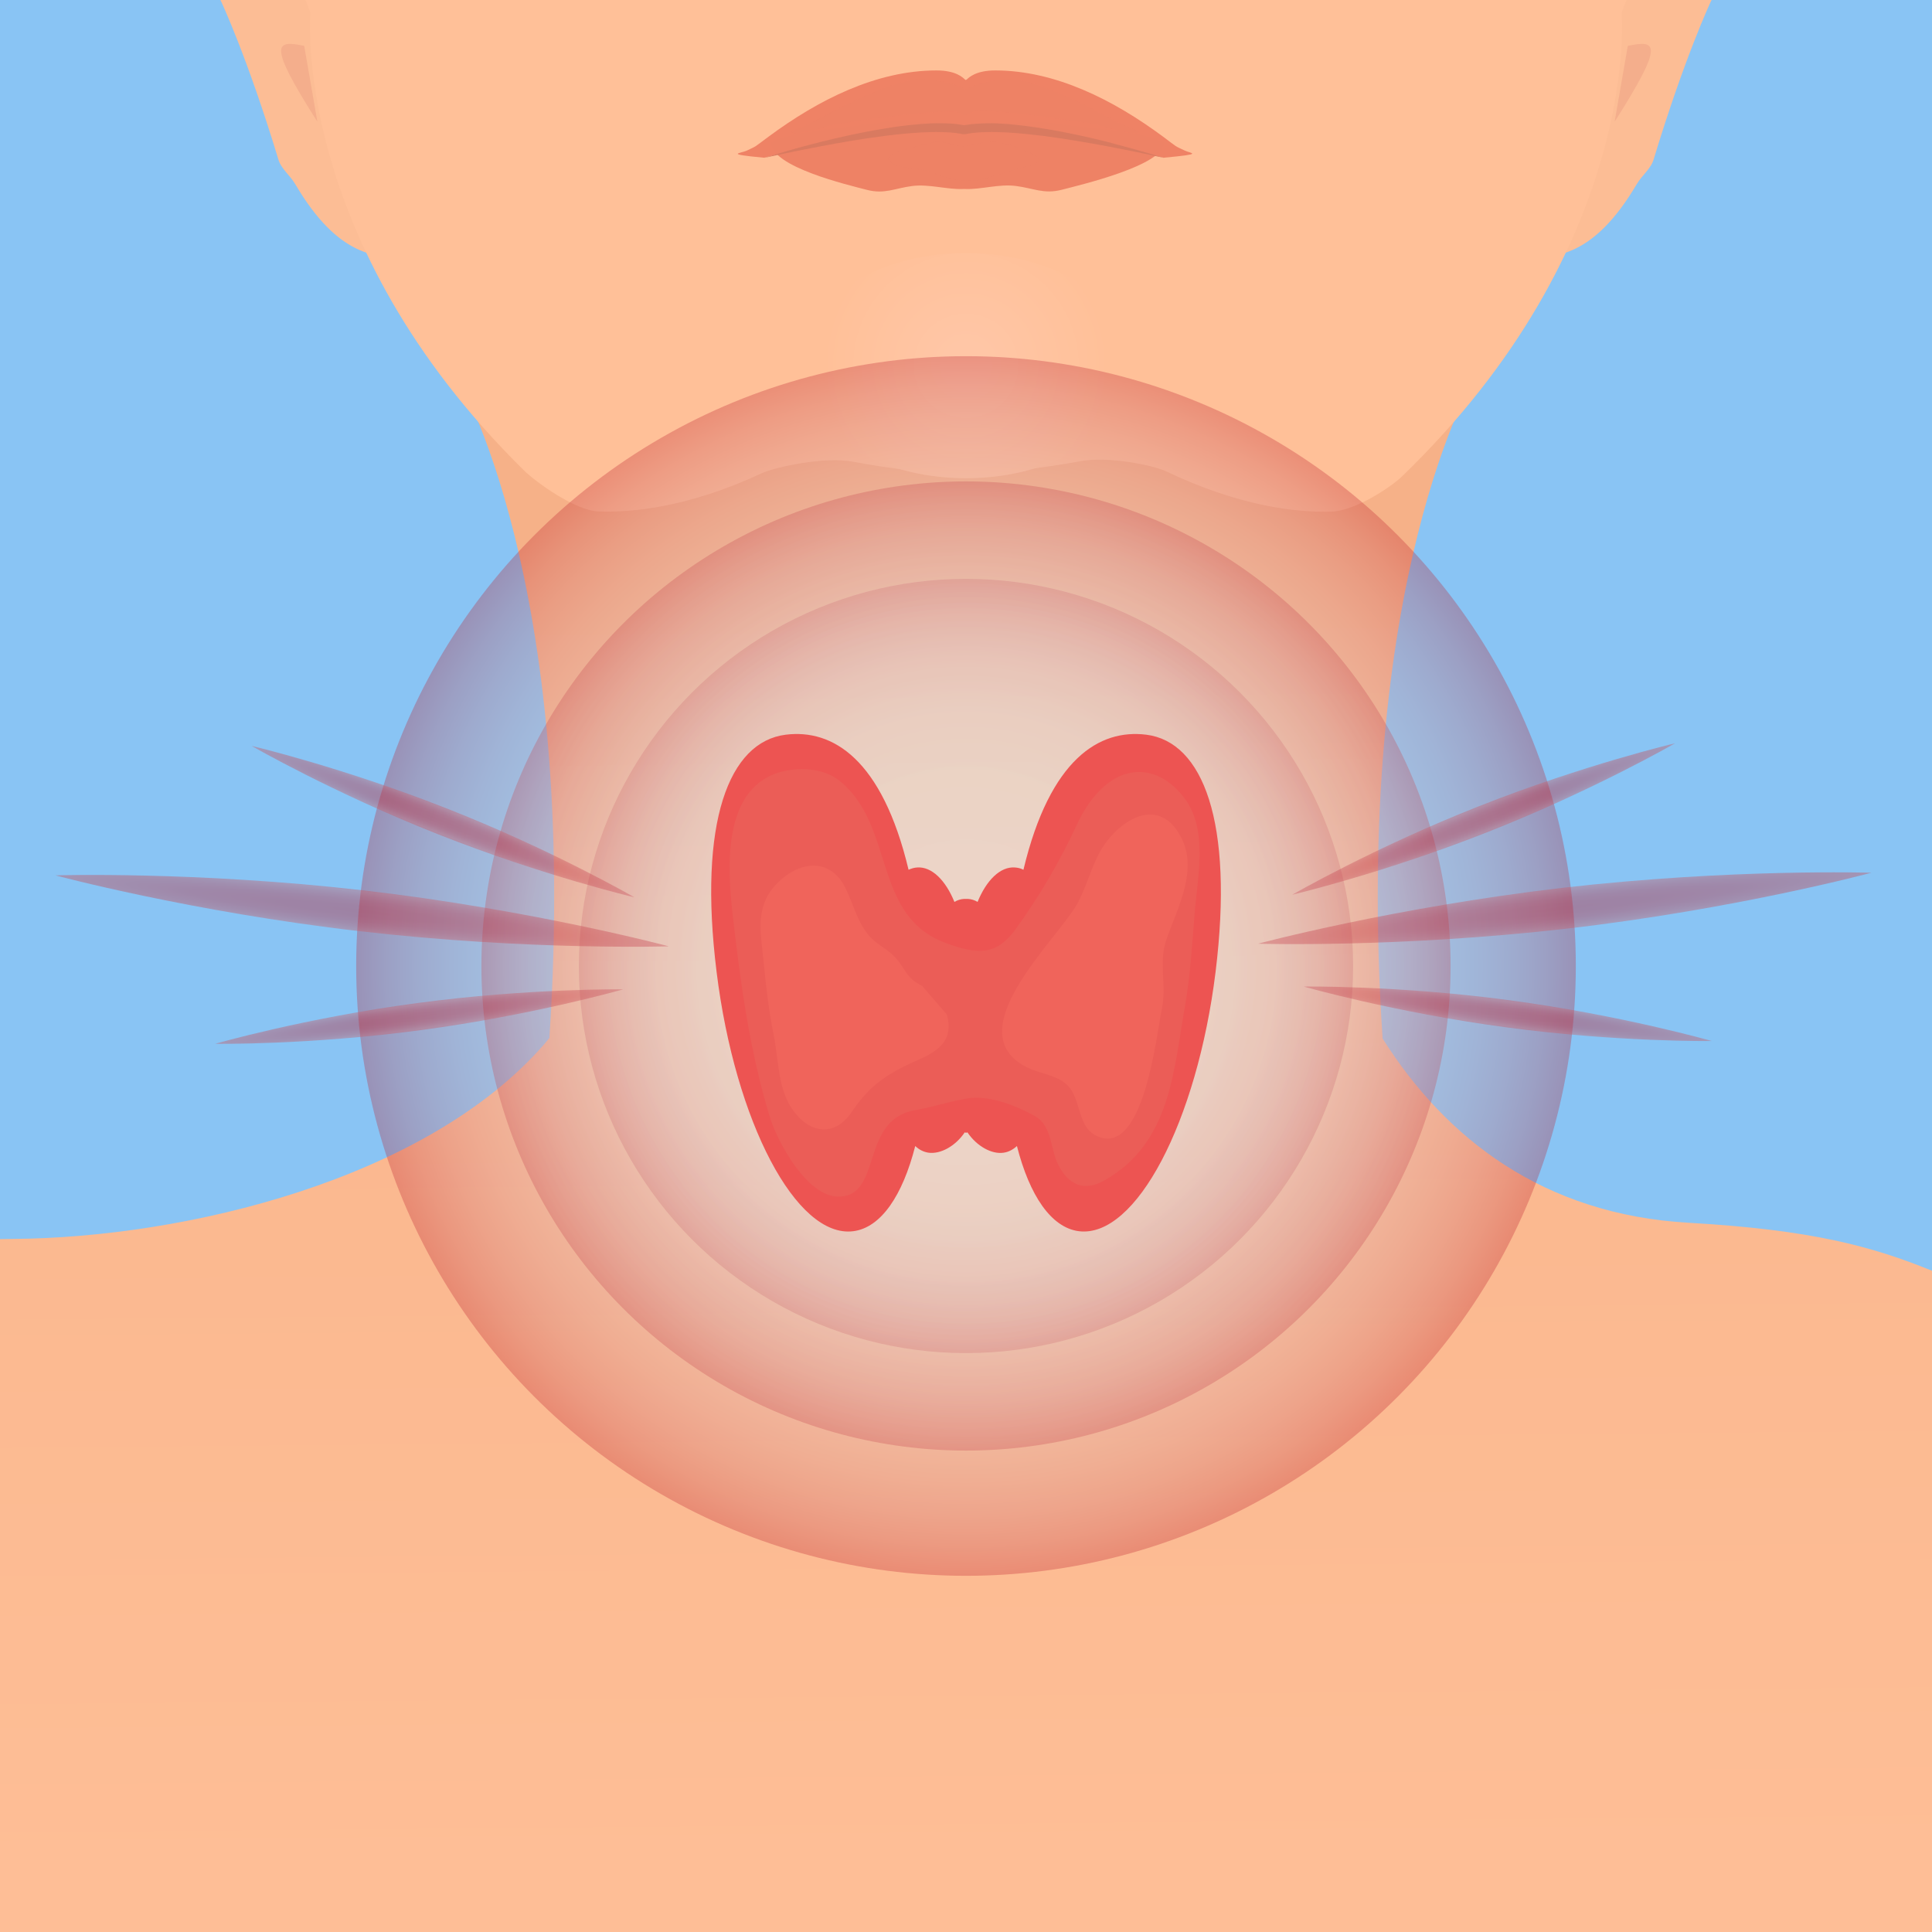 <?xml version="1.0" encoding="utf-8"?>
<!-- Generator: Adobe Illustrator 26.5.0, SVG Export Plug-In . SVG Version: 6.00 Build 0)  -->
<svg version="1.1" id="Layer_1" xmlns="http://www.w3.org/2000/svg" xmlns:xlink="http://www.w3.org/1999/xlink" x="0px" y="0px"
	 viewBox="0 0 1100 1100" style="enable-background:new 0 0 1100 1100;" xml:space="preserve">
<style type="text/css">
	.st0{fill:#89C4F4;}
	.st1{fill:url(#SVGID_00000110430887756463087700000014800483623494302904_);}
	.st2{fill:#FCBD95;}
	.st3{fill:#F4AE8C;}
	.st4{fill:#FFC098;}
	.st5{fill:#EF8265;}
	.st6{fill:#EE8265;}
	.st7{fill:#D97A60;}
	.st8{opacity:0.15;fill:#EF8265;}
	.st9{fill:url(#SVGID_00000112623838052007797930000014659433263778782126_);}
	.st10{opacity:0.3;fill:url(#SVGID_00000099629121244906972170000007641067656081602736_);}
	.st11{opacity:0.3;fill:url(#SVGID_00000028303135610547980720000012264566784896009629_);}
	.st12{opacity:0.3;fill:url(#SVGID_00000076561370741554369010000010730692297857648302_);}
	.st13{opacity:0.4;fill:url(#SVGID_00000068679282044996560420000005790174493114623935_);}
	.st14{opacity:0.4;fill:url(#SVGID_00000146480293153224814910000004706076179897178286_);}
	.st15{opacity:0.4;fill:url(#SVGID_00000003091345628754824230000016792292508272658583_);}
	.st16{opacity:0.4;fill:url(#SVGID_00000098927046304764854040000006492394252007613106_);}
	.st17{opacity:0.4;fill:url(#SVGID_00000041286969280645354880000004459486058406526114_);}
	.st18{opacity:0.4;fill:url(#SVGID_00000005986686216450414070000013096423561009150392_);}
	.st19{fill:#ED5452;}
	.st20{fill:#EB5D57;}
	.st21{fill:#F0645B;}
</style>
<g id="Ebene_2_00000067951067188821354660000015838789261797952642_">
	<rect class="st0" width="1100" height="1100"/>
</g>
<g>
	<g>
		<defs>
			<rect id="SVGID_1_" width="1100" height="1100"/>
		</defs>
		<clipPath id="SVGID_00000083780442784300702770000008731472723479189423_">
			<use xlink:href="#SVGID_1_"  style="overflow:visible;"/>
		</clipPath>
	</g>
</g>
<g>
	<g>
		<g>
			
				<linearGradient id="SVGID_00000036931482319373398120000003833467488669964210_" gradientUnits="userSpaceOnUse" x1="560.993" y1="2153.063" x2="544.947" y2="341.188">
				<stop  offset="0" style="stop-color:#FFC098"/>
				<stop  offset="0.595" style="stop-color:#FEBE96"/>
				<stop  offset="0.877" style="stop-color:#FAB78E"/>
				<stop  offset="1" style="stop-color:#F6B188"/>
			</linearGradient>
			<path style="fill:url(#SVGID_00000036931482319373398120000003833467488669964210_);" d="M787.2,591.3
				c-17.3-261.1,52.6-376.8,52.6-376.8l-286-27.3v-0.7l-3.8,0.4l-3.8-0.4v0.7l-286,27.3c0,0,69.8,115.6,52.6,376.5
				c-1,1.2-2.1,2.5-3.1,3.7c-67.1,76.9-203.9,110-302.6,110.7c-2.4,0-4.7,0.1-7.1,0.1V1100h1100V723.5
				c-34.3-13.9-68.4-23.3-138.5-27.3C878.8,691.5,823.2,648.3,787.2,591.3z"/>
			<g>
				<path class="st2" d="M910.6,76.9c-8.8,28.9-29.5,42.8-41.6,70.7c16.4-1.7,37.9-0.5,62.8-42.6c3.1-5.3,8.1-8.8,9.7-14.2
					c17.7-58.4,32.6-90,32.6-90c0.1-0.3,0.3-0.5,0.4-0.8h-53.2c-1.7,6.9-3.2,13.8-4.6,20.6C910.8,48.8,910.6,76.9,910.6,76.9z"/>
				<path class="st3" d="M919.3,69.3c28.7-45.1,23.8-46.5,7.5-43.2L919.3,69.3z"/>
			</g>
			<g>
				<path class="st2" d="M158.5,90.8c1.6,5.4,6.6,8.9,9.7,14.2c24.8,42.1,46.4,40.9,62.8,42.6c-12-27.9-32.8-41.8-41.6-70.7
					c0,0-2.2-36.6-8.7-67.9c-0.6-3-1.3-6-2-9h-53.2c0.1,0.3,0.3,0.5,0.4,0.8C125.9,0.8,140.8,32.4,158.5,90.8z"/>
				<path class="st3" d="M180.7,69.3c-28.7-45.1-23.8-46.5-7.5-43.2L180.7,69.3z"/>
			</g>
			<path class="st4" d="M298.3,267.8c7,6.9,29.3,22.9,42.4,23.4c19.1,0.7,51.2-2.3,92.9-21.7c7.8-3.6,35.8-9.7,52.2-6.6
				c16.5,3.1,38.2,6.3,59,6.6c24.5,0.4,51.1-3.4,70.3-6.9c16.1-3,41.7,2.4,48.7,5.7c41.9,20,74.4,23.6,94.1,23
				c14-0.4,34.4-14.3,40.3-20C934.9,139.2,923.3,7.1,923.3,7.1c0.9-2.4,1.8-4.8,2.7-7.1H174c0.9,2.4,1.8,4.7,2.7,7.1
				C176.7,7.1,165.3,136.9,298.3,267.8z"/>
			<g>
				<path class="st5" d="M674.5,85.7c-6.1-2.9-3.6-1.4-12.3-7.9c-28.1-20.8-61.2-37.7-95.6-37.7c-10.9,0-15,4-16.2,5.2v-0.1
					c-0.2,0.2-0.4,0.3-0.5,0.4c-0.1-0.1-0.3-0.2-0.5-0.4v0.1c-1.2-1.2-5.2-5.2-16.2-5.2c-34.4,0-67.5,16.9-95.6,37.7
					c-8.7,6.4-6.2,5-12.3,7.9c-3.4,1.7-13.8,1.9,9.7,4.1c0,0,81.7-22,114.3-16.3h1.1c32.6-5.7,112.1,16.3,112.1,16.3
					C686.3,87.6,678,87.4,674.5,85.7z"/>
				<g>
					<path class="st6" d="M596,69.6c-3.3-0.7-24.5,1.1-46.2,0.9c-20.2-0.2-40.8-2.4-48-0.9c-13.2,2.6-53.8,5.1-62.7,11.7
						c0,13.7,43.7,24,54.5,26.8c10,2.6,15.8-0.9,25.8-2.2c9.7-1.2,19.8,2.1,29.1,1.7h0.9c9.2,0.4,19.4-3,29.1-1.7
						c10,1.3,15.8,4.7,25.8,2.2c10.8-2.8,58.5-14,58.5-26.8C653.8,74.7,609.2,72.2,596,69.6z"/>
					<g>
						<path class="st7" d="M654.1,87.3c-5.5-1.6-13.6-3.9-23.6-6.5c-10-2.5-22.1-5.3-35.7-7.5c-6.8-1.1-14-2.1-21.5-2.7
							c-3.8-0.3-7.6-0.5-11.6-0.4c-3.9,0.1-8,0.3-12.1,1c0,0-0.7,0.1-0.7,0.1c0,0,0,0,0,0l-0.7-0.1c-4.1-0.8-8.2-1-12.1-1
							c-4-0.1-7.8,0.1-11.6,0.4c-7.5,0.6-14.7,1.5-21.5,2.7c-13.6,2.2-25.7,5-35.7,7.5c-10,2.5-18.1,4.8-23.6,6.5
							c-5.5,1.6-8.6,2.6-8.6,2.6s3.1-0.7,8.7-1.9c5.6-1.2,13.8-2.9,24-4.8c10.1-1.9,22.3-4.1,35.8-5.8c6.8-0.9,13.9-1.6,21.2-2
							c3.7-0.2,7.4-0.3,11.2-0.2c3.8,0.1,7.6,0.3,11.3,1c1.2,0.2,0.7,0.2,1.6,0.2c0.9,0,0.9,0,1.6-0.2c3.7-0.7,7.5-0.9,11.3-1
							c3.8-0.1,7.5,0,11.2,0.2c7.4,0.4,14.5,1.2,21.2,2c13.5,1.8,25.6,3.9,35.8,5.8c10.1,1.9,18.3,3.6,24,4.8
							c5.6,1.2,8.7,1.9,8.7,1.9S659.7,88.9,654.1,87.3z"/>
					</g>
					<path class="st8" d="M633.7,68.2C617,59.1,589,45.1,574.8,45.1c-10.9,0-22.6,3.7-25.3,6c-2.7-2.3-14.4-6-25.3-6
						c-14.2,0-42.2,14-58.9,23.1c-8.1,4.4-17.8,6.9-13.4,7.7c4.4,0.7,21-4.8,26.5-5.6c39.4-5.9,57.1-7,64.9-6.8c1.4,0,6,2.3,6.2,2.3
						c0.3,0,5.2-2.8,7.9-2.8c9.2,0.1,27.1,1.8,63.2,7.2c5.4,0.8,22.1,6.4,26.5,5.6C651.5,75.1,641.7,72.6,633.7,68.2z"/>
					<path class="st8" d="M591.6,91.5c-0.2-4.4-20.7-11-27.1-11c-5.8,0-11,3-16.9,2.7c-6-0.3-10.9-3.8-17.2-2
						c-9.6,2.8-27.1,5.4-24.1,10.4c2.5,4.1,16.4,4.1,22,5.8c5.8,1.8,11.2,5.4,23.4,5.5c9.6,0,15.6-3.6,21.5-5
						C585,95,591.6,93.1,591.6,91.5z"/>
				</g>
			</g>
			
				<radialGradient id="SVGID_00000058585621083906884610000004053511347848628133_" cx="550.001" cy="208.225" r="81.427" gradientUnits="userSpaceOnUse">
				<stop  offset="0.153" style="stop-color:#FFC6A6"/>
				<stop  offset="1" style="stop-color:#FFC098"/>
			</radialGradient>
			<path style="fill:url(#SVGID_00000058585621083906884610000004053511347848628133_);" d="M645.6,208.2
				c0,35.4-42.8,64.1-95.6,64.1c-52.8,0-95.6-28.7-95.6-64.1c0-35.4,42.8-64.1,95.6-64.1C602.8,144.1,645.6,172.8,645.6,208.2z"/>
		</g>
		<g>
			
				<radialGradient id="SVGID_00000146460608413026351660000008469632555402348721_" cx="550" cy="550" r="220.438" gradientUnits="userSpaceOnUse">
				<stop  offset="0" style="stop-color:#E6E6E6"/>
				<stop  offset="0.391" style="stop-color:#E6E4E4"/>
				<stop  offset="0.532" style="stop-color:#E4DDDE"/>
				<stop  offset="0.633" style="stop-color:#E2D2D3"/>
				<stop  offset="0.714" style="stop-color:#DFC1C3"/>
				<stop  offset="0.784" style="stop-color:#DAABAF"/>
				<stop  offset="0.845" style="stop-color:#D58F96"/>
				<stop  offset="0.901" style="stop-color:#CE6F78"/>
				<stop  offset="0.951" style="stop-color:#C74B56"/>
				<stop  offset="0.996" style="stop-color:#BF2230"/>
				<stop  offset="1" style="stop-color:#BE1E2D"/>
			</radialGradient>
			
				<circle style="opacity:0.3;fill:url(#SVGID_00000146460608413026351660000008469632555402348721_);" cx="550" cy="550" r="220.4"/>
			
				<radialGradient id="SVGID_00000137821777626970903220000010032098494960108933_" cx="550" cy="550" r="275.907" gradientUnits="userSpaceOnUse">
				<stop  offset="0" style="stop-color:#E6E6E6"/>
				<stop  offset="0.391" style="stop-color:#E6E4E4"/>
				<stop  offset="0.532" style="stop-color:#E4DDDE"/>
				<stop  offset="0.633" style="stop-color:#E2D2D3"/>
				<stop  offset="0.714" style="stop-color:#DFC1C3"/>
				<stop  offset="0.784" style="stop-color:#DAABAF"/>
				<stop  offset="0.845" style="stop-color:#D58F96"/>
				<stop  offset="0.901" style="stop-color:#CE6F78"/>
				<stop  offset="0.951" style="stop-color:#C74B56"/>
				<stop  offset="0.996" style="stop-color:#BF2230"/>
				<stop  offset="1" style="stop-color:#BE1E2D"/>
			</radialGradient>
			
				<circle style="opacity:0.3;fill:url(#SVGID_00000137821777626970903220000010032098494960108933_);" cx="550" cy="550" r="275.9"/>
			
				<radialGradient id="SVGID_00000121273333793258362410000006254600730080904333_" cx="550" cy="550" r="347.156" gradientUnits="userSpaceOnUse">
				<stop  offset="0" style="stop-color:#E6E6E6"/>
				<stop  offset="0.391" style="stop-color:#E6E4E4"/>
				<stop  offset="0.532" style="stop-color:#E4DDDE"/>
				<stop  offset="0.633" style="stop-color:#E2D2D3"/>
				<stop  offset="0.714" style="stop-color:#DFC1C3"/>
				<stop  offset="0.784" style="stop-color:#DAABAF"/>
				<stop  offset="0.845" style="stop-color:#D58F96"/>
				<stop  offset="0.901" style="stop-color:#CE6F78"/>
				<stop  offset="0.951" style="stop-color:#C74B56"/>
				<stop  offset="0.996" style="stop-color:#BF2230"/>
				<stop  offset="1" style="stop-color:#BE1E2D"/>
			</radialGradient>
			
				<circle style="opacity:0.3;fill:url(#SVGID_00000121273333793258362410000006254600730080904333_);" cx="550" cy="550" r="347.2"/>
			<g>
				
					<radialGradient id="SVGID_00000149348917423558473240000017978794844656521369_" cx="985.619" cy="23050.588" r="189.788" gradientTransform="matrix(0.993 0.115 -6.600000e-03 5.710000e-02 -620.753 -910.695)" gradientUnits="userSpaceOnUse">
					<stop  offset="0" style="stop-color:#BE1E2D"/>
					<stop  offset="0.279" style="stop-color:#BF2230"/>
					<stop  offset="0.527" style="stop-color:#C12C3A"/>
					<stop  offset="0.764" style="stop-color:#C53F4B"/>
					<stop  offset="0.992" style="stop-color:#CA5862"/>
					<stop  offset="1" style="stop-color:#CA5963"/>
				</radialGradient>
				<path style="opacity:0.4;fill:url(#SVGID_00000149348917423558473240000017978794844656521369_);" d="M380.8,538.8
					c0,0-79.5,2.5-175.9-8.6c-96.4-11.1-173.3-31.8-173.3-31.8s79.5-2.5,175.9,8.6C304,518.2,380.8,538.8,380.8,538.8z"/>
				
					<radialGradient id="SVGID_00000067206503844929650710000008482318015574360475_" cx="987.093" cy="20075.768" r="117.155" gradientTransform="matrix(0.93 0.368 -2.120000e-02 5.350000e-02 -239.901 -969.545)" gradientUnits="userSpaceOnUse">
					<stop  offset="0" style="stop-color:#BE1E2D"/>
					<stop  offset="0.279" style="stop-color:#BF2230"/>
					<stop  offset="0.527" style="stop-color:#C12C3A"/>
					<stop  offset="0.764" style="stop-color:#C53F4B"/>
					<stop  offset="0.992" style="stop-color:#CA5862"/>
					<stop  offset="1" style="stop-color:#CA5963"/>
				</radialGradient>
				<path style="opacity:0.4;fill:url(#SVGID_00000067206503844929650710000008482318015574360475_);" d="M361.2,510.9
					c0,0-51.6-12.1-111.8-35.9c-60.2-23.8-106.1-50.3-106.1-50.3s51.6,12.1,111.8,35.9C315.3,484.3,361.2,510.9,361.2,510.9z"/>
				
					<radialGradient id="SVGID_00000060015298463310088840000011744069948072926885_" cx="146.056" cy="25915.654" r="117.203" gradientTransform="matrix(-0.991 0.132 7.600000e-03 5.700000e-02 186.471 -917.704)" gradientUnits="userSpaceOnUse">
					<stop  offset="0" style="stop-color:#BE1E2D"/>
					<stop  offset="0.279" style="stop-color:#BF2230"/>
					<stop  offset="0.527" style="stop-color:#C12C3A"/>
					<stop  offset="0.764" style="stop-color:#C53F4B"/>
					<stop  offset="0.992" style="stop-color:#CA5862"/>
					<stop  offset="1" style="stop-color:#CA5963"/>
				</radialGradient>
				<path style="opacity:0.4;fill:url(#SVGID_00000060015298463310088840000011744069948072926885_);" d="M122.5,594.3
					c0,0,53,0.8,117.2-7.8c64.1-8.6,115.1-23.2,115.1-23.2s-53-0.8-117.2,7.8C173.5,579.6,122.5,594.3,122.5,594.3z"/>
			</g>
			<g>
				
					<radialGradient id="SVGID_00000177482118948073427020000017013874877321504677_" cx="-170.491" cy="24108.521" r="189.788" gradientTransform="matrix(-0.993 0.115 6.600000e-03 5.710000e-02 562.379 -839.907)" gradientUnits="userSpaceOnUse">
					<stop  offset="0" style="stop-color:#BE1E2D"/>
					<stop  offset="0.279" style="stop-color:#BF2230"/>
					<stop  offset="0.527" style="stop-color:#C12C3A"/>
					<stop  offset="0.764" style="stop-color:#C53F4B"/>
					<stop  offset="0.992" style="stop-color:#CA5862"/>
					<stop  offset="1" style="stop-color:#CA5963"/>
				</radialGradient>
				<path style="opacity:0.4;fill:url(#SVGID_00000177482118948073427020000017013874877321504677_);" d="M716.3,537.3
					c0,0,79.5,2.5,175.9-8.6c96.4-11.1,173.3-31.8,173.3-31.8s-79.5-2.5-175.9,8.6C793.1,516.7,716.3,537.3,716.3,537.3z"/>
				
					<radialGradient id="SVGID_00000081646275126967774360000017783377435988846762_" cx="-113.771" cy="26296.398" r="117.154" gradientTransform="matrix(-0.93 0.368 2.120000e-02 5.350000e-02 181.529 -898.755)" gradientUnits="userSpaceOnUse">
					<stop  offset="0" style="stop-color:#BE1E2D"/>
					<stop  offset="0.279" style="stop-color:#BF2230"/>
					<stop  offset="0.527" style="stop-color:#C12C3A"/>
					<stop  offset="0.764" style="stop-color:#C53F4B"/>
					<stop  offset="0.992" style="stop-color:#CA5862"/>
					<stop  offset="1" style="stop-color:#CA5963"/>
				</radialGradient>
				<path style="opacity:0.4;fill:url(#SVGID_00000081646275126967774360000017783377435988846762_);" d="M735.8,509.4
					c0,0,51.6-12.1,111.8-35.9c60.2-23.8,106.1-50.3,106.1-50.3s-51.6,12.1-111.8,35.9C781.8,482.8,735.8,509.4,735.8,509.4z"/>
				
					<radialGradient id="SVGID_00000108277332461025629810000006780443772336741251_" cx="1281.866" cy="22014.699" r="117.204" gradientTransform="matrix(0.991 0.132 -7.600000e-03 5.700000e-02 -244.845 -846.916)" gradientUnits="userSpaceOnUse">
					<stop  offset="0" style="stop-color:#BE1E2D"/>
					<stop  offset="0.279" style="stop-color:#BF2230"/>
					<stop  offset="0.527" style="stop-color:#C12C3A"/>
					<stop  offset="0.764" style="stop-color:#C53F4B"/>
					<stop  offset="0.992" style="stop-color:#CA5862"/>
					<stop  offset="1" style="stop-color:#CA5963"/>
				</radialGradient>
				<path style="opacity:0.4;fill:url(#SVGID_00000108277332461025629810000006780443772336741251_);" d="M974.6,592.7
					c0,0-53,0.8-117.2-7.8c-64.1-8.6-115.1-23.2-115.1-23.2s53-0.8,117.2,7.8C923.6,578.1,974.6,592.7,974.6,592.7z"/>
			</g>
		</g>
		<g>
			<g>
				<path class="st19" d="M652.6,418.3c-26.6-3.3-54.8,13.7-69.9,76.9c-1.5-0.8-3.2-1.2-4.9-1.3c-8.3-0.6-16.2,7.3-21.2,19.6
					c-1.7-1-3.6-1.6-5.5-1.7c-0.4,0-0.7,0-1.1,0c-0.4,0-0.7,0-1.1,0c-1.9,0.1-3.8,0.7-5.5,1.7c-5-12.3-12.9-20.2-21.2-19.6
					c-1.7,0.1-3.3,0.6-4.9,1.3c-15.1-63.2-43.3-80.2-69.9-76.9c-32.4,4-50,49.6-39.4,135.1c10.6,85.5,45.4,151.7,77.8,147.6
					c15.8-2,28.1-20.3,35.3-48.5c2.2,2.1,4.8,3.4,7.6,3.8c6.7,0.9,15.2-3.6,20.6-11.6c0.5,0.3,1,0.3,1.5,0
					c5.4,8,13.9,12.6,20.6,11.6c2.8-0.4,5.3-1.7,7.6-3.8c7.2,28.2,19.5,46.5,35.3,48.5c32.4,4,67.2-62.1,77.8-147.6
					C702.6,467.9,684.9,422.3,652.6,418.3z"/>
				<path class="st20" d="M674.9,455.2c-17.1-23.7-45.1-21.9-62.1,15c-9.5,20.5-21.3,40.6-34.6,58.9c-10.4,14.3-20.6,15-40,7.7
					c-41.6-15.5-28.5-66.4-60-92.1c-8.3-6.8-21-8-31.2-5.8c-36.2,7.7-32.9,55-29.8,82.4c4.4,38.4,9.7,77.5,21.1,114.6
					c4.6,14.9,21.3,45.3,39,45.4c25.3,0.1,12.2-43.3,43.2-49.1c13.9-2.6,15.7-4.1,29.6-6.7c12.1-2.3,28,3.6,39.5,10.2
					c9.4,5.4,8.5,18.8,12.9,27.4c5.9,11.6,14.7,15.7,26.8,8.7c37.2-21.4,38.8-61.8,45.4-99.1c3-17.2,4-34.3,5.4-51.6
					C681.6,500.5,688,473.2,674.9,455.2z"/>
				<g>
					<path class="st21" d="M661.7,465.3c-12.9-6-28.4,6.9-35.5,19.8c-5.3,9.7-7.9,20.9-13.4,30.4c-12,20.5-68.2,72.4-27.9,92.3
						c6.7,3.3,14.8,4,20.9,8.4c10.3,7.3,6.7,24.5,18.1,30.3c27.3,14,34.7-58.6,37.5-71.5c3.1-13.8-2-27,2.8-40.4
						c6.6-18.7,19.2-41.2,6.7-60.6C668.2,469.6,665,466.8,661.7,465.3z"/>
				</g>
				<path class="st21" d="M539.1,577.6l-14.2-16.4c-9.5-4.3-9.7-11-16.4-17.3c-4.6-4.4-10.4-6.8-14.5-12.1
					c-6.1-7.7-8.3-17.4-12.6-26.1c-9-18.4-27.7-15.3-40.2-1.4c-11.4,12.8-8,27.1-6.5,42.6c1.4,14.4,2.9,28.1,5.8,42.3
					c3,14.6,2.1,31.1,11.5,43.6c10,13.3,23.9,13.9,33,0.2c10.7-15.9,21.1-22.2,38.5-29.9C535.6,597.8,542.9,591.4,539.1,577.6z"/>
			</g>
		</g>
	</g>
</g>
</svg>
